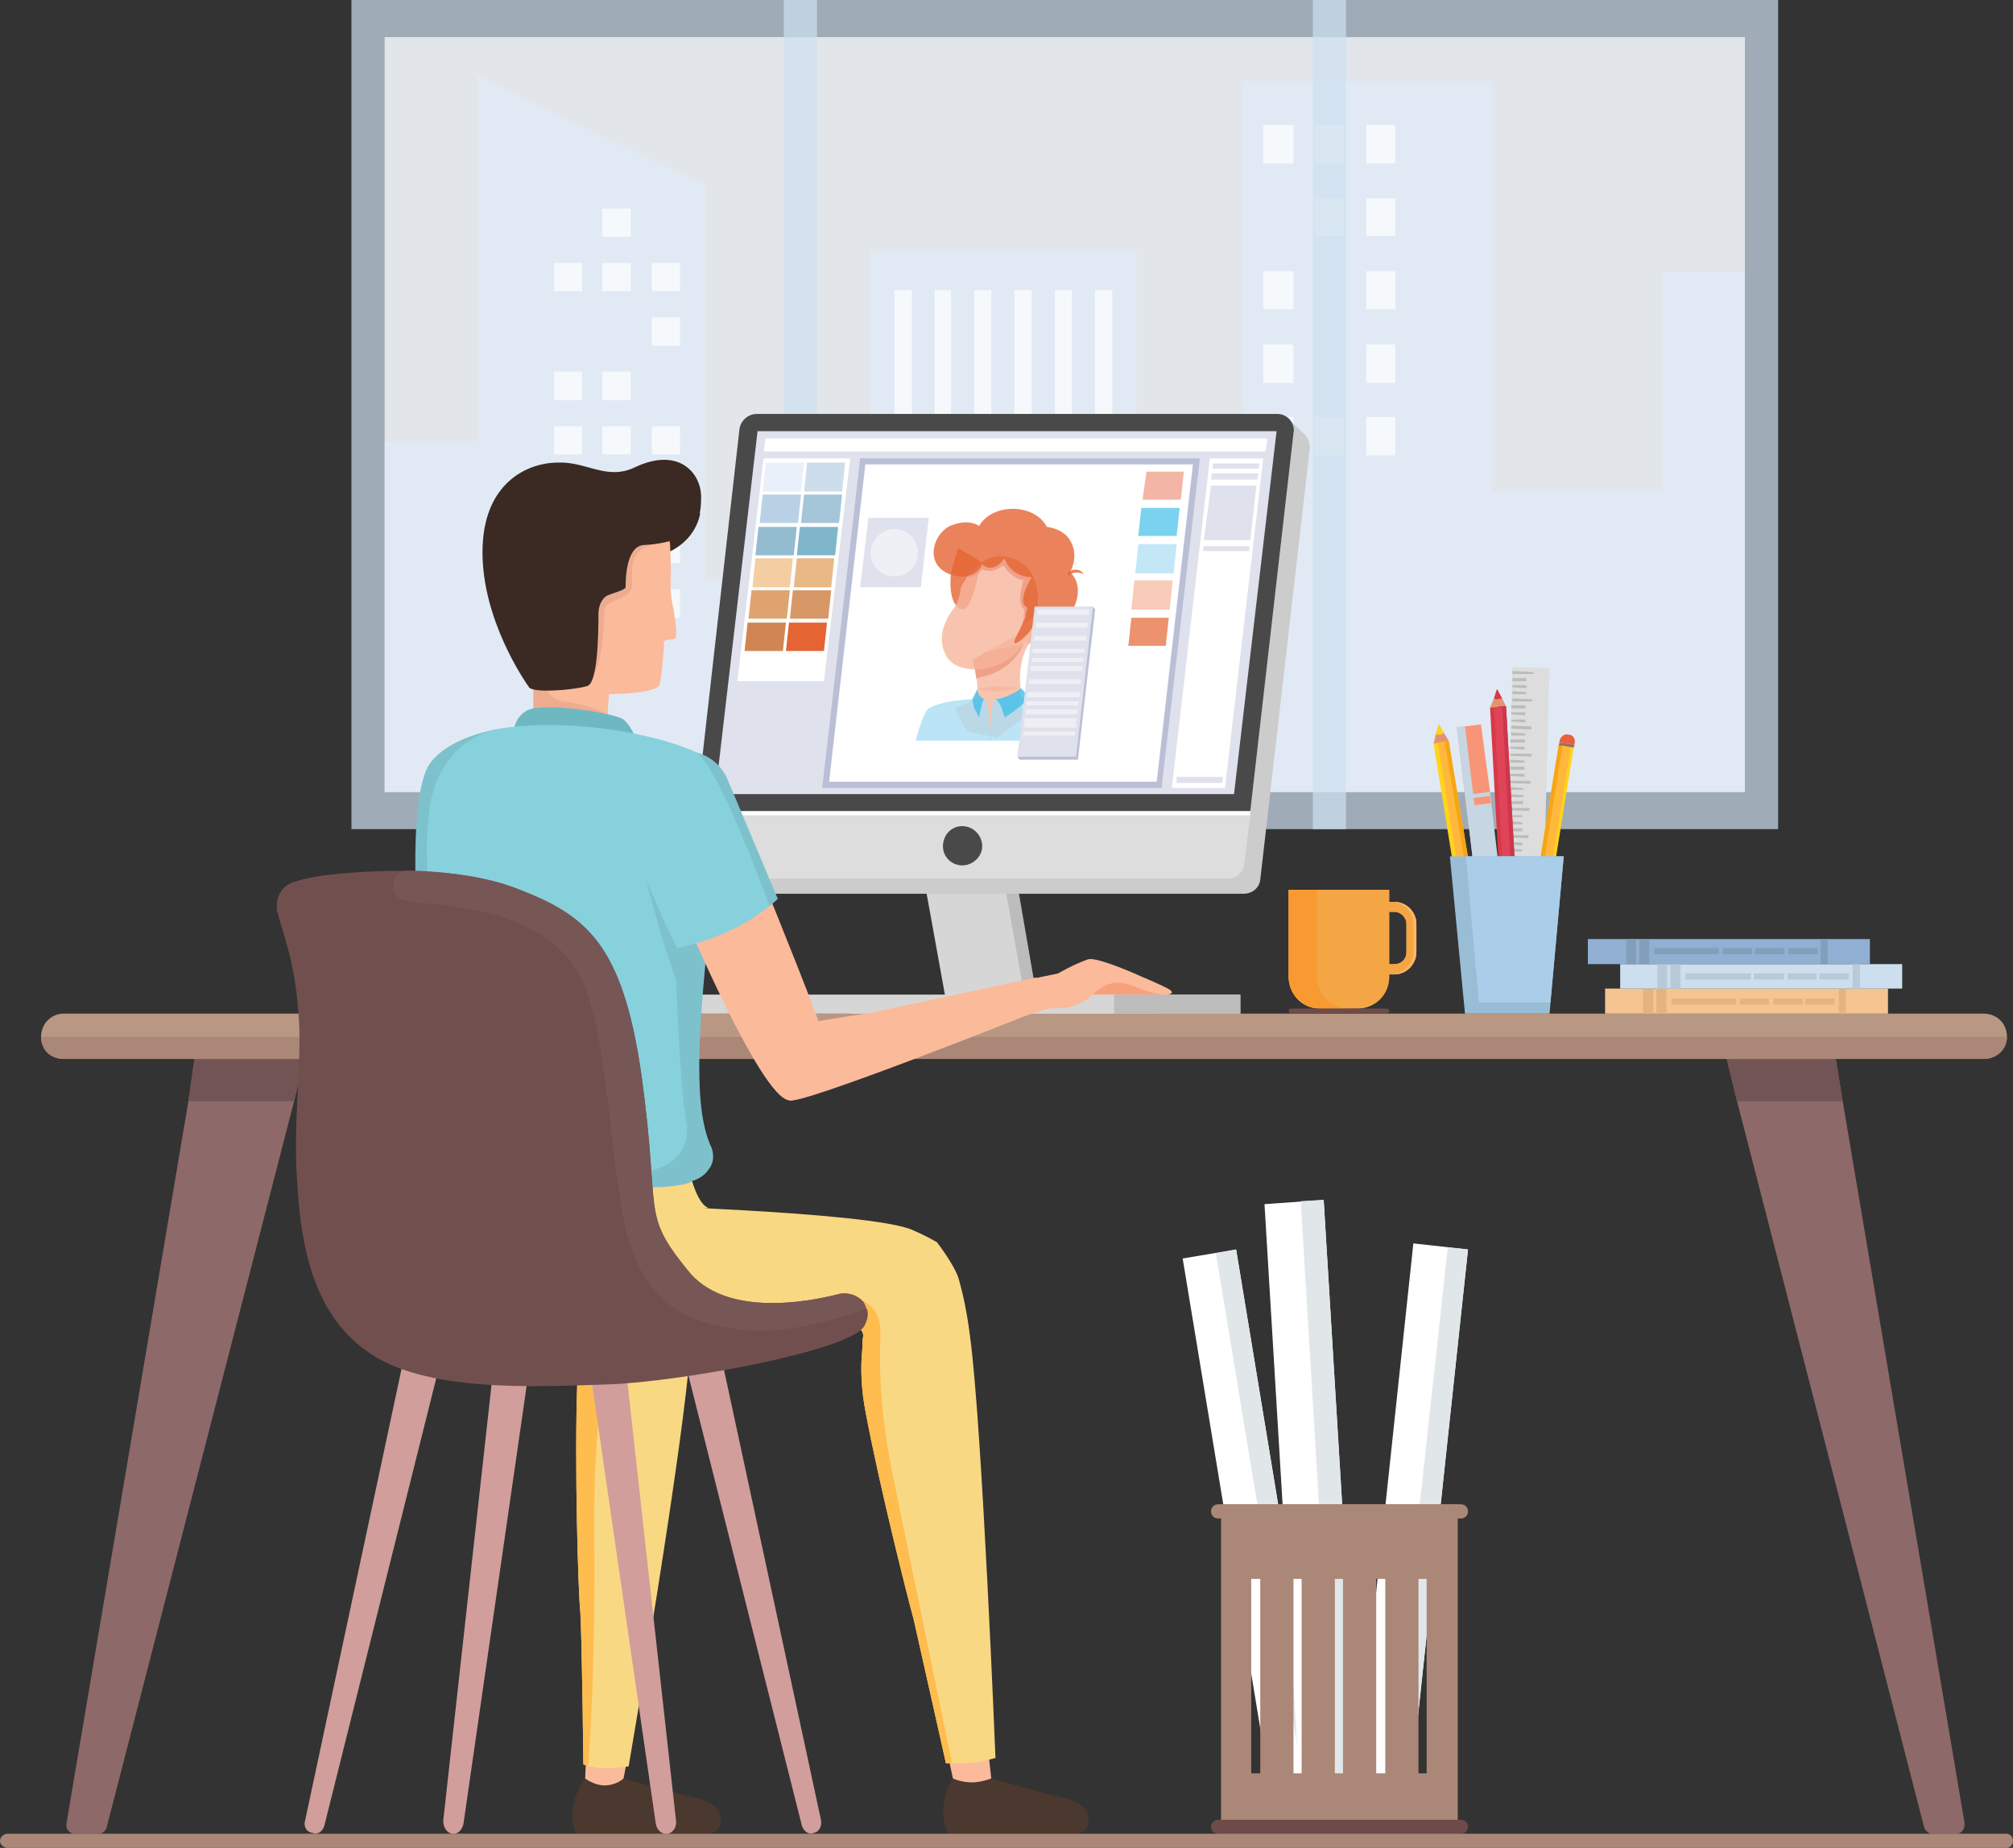 <svg xmlns="http://www.w3.org/2000/svg" xmlns:xlink="http://www.w3.org/1999/xlink" width="640.032" height="587.52" viewBox="0 0 6667 6120" shape-rendering="geometricPrecision" image-rendering="optimizeQuality" fill-rule="evenodd"><rect x="0" y="0" width="6667" height="6120" fill="#333333" stroke="none"/><style><![CDATA[.Aa{fill-opacity:.8}.Ab{fill-opacity:.702}.Ac{fill:#fff}.Ad{fill:#fbba9a}.Ae{fill-opacity:.75}.Af{fill:#e46433}.Ag{fill:#f6b59c}.Ah{fill:#aa8777}.Ai{fill:#bcbcbc}.Aj{fill:#dfe1ed}.Ak{fill:#ed9780}.Al{fill:#ffd41c}.Am{fill:#cddfef}.An{fill:#d6d6d6}.Ao{fill:#aaddf4}.Ap{fill:#f9d883}.Aq{fill:#99725d}.Ar{fill:#e8603d}.As{fill:#e49370}.At{fill:#e1e6e9}.Au{fill-opacity:.078}]]></style><path d="M5889 2746H1164V0h4725z" class="Ab Am"/><path d="M5779 2623H1274V123h4505z" class="Ab Ac"/><path d="M4942 1628V270h-824v1415h-354V831h-881v1088h-547V614l-755-364v1212h-307v1161h4505V901h-273v727z" fill="#e1ebf7" class="Ab"/><path d="M2252 964h-93v-93h93v93zm0 181h-93v-94h93v94zm0 360h-93v-93h93v93zm0 360h-93v-93h93v93zm0 181h-93v-94h93v94zM2089 784h-94v-93h94v93zm0 180h-94v-93h94v93zm0 361h-94v-94h94v94zm0 180h-94v-93h94v93zm0 180h-94v-93h94v93zm0 180h-94v-93h94v93zm0 181h-94v-94h94v94zM1928 964h-93v-93h93v93zm0 361h-93v-94h93v94zm0 180h-93v-93h93v93zm0 541h-93v-94h93v94zM4621 541h-96V414h96v127zm0 240h-96V657h96v124zm0 243h-96V898h96v126zm0 244h-96v-127h96v127zm0 240h-96v-127h96v127zm-170-967h-97V414h97v127zm0 240h-97V657h97v124zm0 727h-97v-127h97v127zm-167-967h-100V414h100v127zm0 483h-100V898h100v126zm0 244h-100v-127h100v127zm0 240h-100v-127h100v127zm-1264 724h-57V961h57v1271zm130 0h-54V961h54v1271zm133 0h-56V961h56v1271zm134 0h-57V961h57v1271zm133 0h-56V961h56v1271zm134 0h-57V961h57v1271z" class="Ab Ac"/><path d="M4458 2746h-110V0h110v2746zm-1752 0h-110V0h110v2746z" class="Ab Am"/><path d="M6480 6073h-80c-13 0-23-10-27-20l-620-2406-34-140h361l23 140 404 2393c0 17-10 33-27 33zM1007 3507l-33 140-621 2406c-3 10-13 20-26 20h-80c-17 0-30-16-27-33l404-2393 20-140h363z" fill="#8e6969"/><path d="M644 3507h363l-33 140H624l20-140zm5459 140h-350l-34-140h361l23 140z" fill="#725454"/><path d="M210 3507h6360c44 0 77-33 77-73 0-44-33-77-77-77H210c-40 0-74 33-74 77 0 40 34 73 74 73z" fill="#b89783"/><path d="M6647 3434c0 40-33 73-77 73H210c-20 0-40-7-53-20-14-13-21-33-21-53h6511z" class="Ah"/><path d="M3170 3297h263l-83-481h-264z" class="Ai"/><path d="M3130 3297h263l-86-481h-264z" class="An"/><path d="M2296 2886l43-10 163-1401c4-30 27-50 54-50h1715v-34l53 51c10 13 14 26 14 43l-164 1428c-3 27-26 47-56 47H2392c-16 0-30-7-40-17l-56-57z" fill="#ccc"/><path d="M2342 2910h1725c27 0 51-20 54-50l20-160v-14l143-1251c7-33-20-64-53-64H2506c-30 0-54 24-57 51l-143 1264-4 14-16 146c-4 34 23 64 56 64z" fill="#ddd"/><path d="M2306 2686h1835v14H2302z" class="Ac"/><path d="M2306 2686h1835l143-1251c7-33-20-64-53-64H2506c-30 0-54 24-57 51l-143 1264z" fill="#494949"/><path d="M2369 2630h1718l141-1202H2509z" class="Aj"/><path d="M3881 2610h176l127-1092h-177z" class="Ac"/><path d="M4171 1535l-3 17h-151v-17h154zm-3 33l-4 20h-153l3-20h154zm-30 241v16h-154l3-16h151zm-87 764l-4 20h-150v-20h154zm110-965l-20 181h-154l24-181h150z" class="Aj"/><path d="M2442 2256h287l87-738h-287z" class="Ac"/><path d="M2663 1532l-10 96h-127l10-96z" fill="#e1ebf7" class="Ae"/><path d="M2799 1532l-10 96h-126l10-96z" fill="#bcd1e4" class="Ae"/><path d="M2653 1638l-10 94h-127l10-94z" fill="#a1c1db" class="Ae"/><path d="M2789 1638l-10 94h-126l10-94z" fill="#87b1cc" class="Ae"/><path d="M2639 1745l-10 94h-127l10-94z" fill="#70a5c1" class="Ae"/><path d="M2776 1745l-10 94h-127l10-94z" fill="#569eba" class="Ae"/><path d="M2626 1849l-10 96h-124l10-96z" fill="#f4cda3"/><path d="M2763 1849l-10 96h-124l10-96z" fill="#e9b887"/><path d="M2616 1955l-10 94h-127l10-94z" fill="#dfa370"/><path d="M2753 1955l-10 94h-127l10-94z" fill="#d89766"/><path d="M2603 2062l-10 94h-127l10-94z" fill="#d18554"/><path d="M2739 2062l-10 94h-126l10-94z" class="Af"/><path d="M2723 2610h1124l127-1092H2849z" fill="#babfd6"/><path d="M2746 2589h1085l120-1051H2866l-120 1051zm-217-1094h1662l7-43H2536l-7 43z" class="Ac"/><path d="M3123 2803c0 33 27 63 64 63 36 0 66-30 66-63 0-37-30-67-66-67-37 0-64 30-64 67z" fill="#494949"/><path d="M2816 3357h1015v-60H2816z" class="An"/><path d="M3580 3357h251v-60h-251z" class="Ai"/><path d="M3921 1562l-10 93h-127l13-93z" class="Ab Ak"/><path d="M3907 1682l-10 93h-127l10-93z" fill="#42bfe9" class="Ab"/><path d="M3897 1802l-10 97h-127l10-97z" class="Ab Ao"/><path d="M3884 1922l-10 97h-127l10-97z" class="Ab Ag"/><path d="M3871 2046l-10 93h-124l10-93z" class="Ab Af"/><path d="M3237 2282l-7 34-67 30s37 77 40 77c4 0 100 20 100 20l84-64-7-80v-20l-83-7-60 10z" class="Aa Ag"/><path d="M3283 2453h-250s23-94 43-107c40-23 111-30 151-30 20-3 33 0 33 0s7 3 10 17c7 26 13 120 13 120z" class="Aa Ao"/><path d="M3150 1895s-14 100 30 121c43 23 67-157 67-157l-74-44-23 80z" class="Aa Af"/><path d="M3457 2056c-14-10-20-7-20-7-10 10-24 17-27 30l-143 80-47 27s10 23 13 60c4 10 4 23 4 36 0 0 56 17 120 0h3c3 0 10-3 20-3 0 0-13-87 30-150 37-17 60-60 47-73z" class="Aa Ag"/><path d="M3390 2132s-30 94-157 114c-3-37-13-60-13-60l47-27 123-27z" class="Aa Ak"/><path d="M3437 2006c-4 46-24 96-60 143-64 83-204 87-241 27-36-60-6-124 20-157 14-20 20-40 24-54 0-13 3-23 10-33 3-7 7-10 10-17v-3h3l10-13c24-34 67-60 107-57 43 3 83 30 100 63 13 27 20 64 17 101z" class="Aa Ag"/><path d="M3437 2006c-10 23-20 40-20 40l-34 30 7-30c0-10 3-27 3-27-30-20-3-97-3-97-43-7-67-50-67-50-40 33-70 13-70 13-10 20-43 27-53 27h3l10-13c24-34 67-60 107-57 43 3 83 30 100 63 13 27 20 64 17 101z" class="Aa Ak"/><path d="M3243 1742s-33-27-97 0c-56 27-86 127 0 160 54 20 94-3 107-33 0 0 34 36 74-20 0 0 16 60 90 63 0 0-54 83-14 100 0 0-6 20-6 27 3 10-44 83-37 90 3 10 47-27 67-60 0 0 6-23 20-13 13 10-24 56-37 73 0 0 97-37 130-87 34-50 44-110 4-147 0 0 30-50 3-100-23-46-80-50-80-50s-24-57-110-60c-87 0-114 57-114 57z" class="Aa Af"/><path d="M3433 2056c4-4 10-10 17-7 17 3 20 27 13 40-10 23-53 53-63 40-7-13 20-57 33-73z" class="Aa Ag"/><path d="M3537 1895s33-23 53 7c0 0-30-17-53 7v-14z" class="Aa Af"/><path d="M3577 2453h-300l10-114c0-20 10-23 10-23l33-7h77s120 17 137 37c23 30 33 107 33 107z" class="Aa Ao"/><path d="M3380 2279s-10 13-37 23c-20 11-46 14-46 14s10 3 20 27l10 33s33-20 43-30c23-17 37-37 37-37s-7-10-14-17c-3-6-13-13-13-13zm-143 3s0 10 6 20c4 7 17 14 17 14s-7 3-10 27c-3 6-7 33-7 33l-16-30-7-30 17-34z" fill="#42bfe9" class="Aa"/><path d="M3450 2062s7 10 0 27c-7 20-33 27-33 27s13-10 6-24c0 0 17-30 27-30z" class="Aa Ak"/><path d="M3557 2453l-3 13h-171l4-13h170zm-3 26l-4 17h-170v-17h174z" fill="#efeff4"/><path d="M3377 2516h193l57-497-7-10-187 10-63 487z" fill="#babfd6"/><path d="M3370 2506h194l56-497h-193z" class="Aj"/><g fill="#efeff4"><path d="M3607 2019v17h-174l4-17h170zm-3 43l-4 17h-170v-17h174zm-7 44v16h-174l4-16h170zm-3 43l-4 13h-170v-13h174zm-4 30l-3 13h-170v-13h173zm-3 27l-3 16h-171v-16h174zm-7 43v17h-173l3-17h170zm-3 43l-3 17h-171v-17h174zm-3 31l-4 13h-170v-13h174zm-4 26l-3 17h-170v-17h173zm-3 30l-3 14h-171v-14h174z"/><path d="M3564 2393v16h-174l3-16h171zm-4 30v13h-173l3-13h170z"/></g><path d="M3076 1715l-26 230h-201l27-230z" class="Aj"/><path d="M3040 1832c0 43-34 77-77 77s-80-34-80-77 37-80 80-80 77 37 77 80z" fill-opacity=".502" class="Ac"/><path d="M2319 1699s-13 136-204 156c-177 20 87-140 87-140l117-16z" fill="#3a2a23"/><path d="M1768 2409c31 12 62 22 94 30 70 17 153 27 150-23v-40c3-73 10-130 10-130l-254-17v3c-3 87 0 177 0 177z" class="Ad"/><path d="M1768 2409c31 12 62 22 94 30 31 9 143-26 150-56v-7c0-3-3-10-10-13-37-24-94-34-137-40-33-4-60-30-57-64v-20l-40-7c-3 87 0 177 0 177z" fill="#edac90"/><path d="M3156 5890s27 23 61 23c40 0 66-23 66-23l-16-147-141 7 30 140z" class="Ad"/><path d="M3297 5823h-4c-10 3-63 20-140 17h-20l-107-477c-16-57-113-438-160-691-13-70-17-137-10-204 0-16 0-30 3-43 0-17-10-24-20-27-33-10-103 27-103 27-27 10-60 20-97 30-53 17-113 33-170 43-150 27-247 47-377 10-87-26-103-120-103-177 113-23-167-333-17-343 0 0 914 23 1051 86 33 14 57 27 80 40 0 0 60 77 73 124 14 50 27 110 37 190 40 297 84 1395 84 1395z" class="Ap"/><path d="M1938 5890s27 13 64 13c30 0 63-13 63-13l207 57c50 10 107 23 114 70 6 50-27 53-27 53-3 0-3 3-3 3h-438c-6 0-10-3-13-10-33-90 33-173 33-173z" fill="#4b382f"/><path d="M3153 5840h-20l-107-477c-16-57-113-438-160-691-13-70-17-137-10-204 0-16 0-30 3-43 0-17-10-24-20-27l17-90s57 17 60 97c0 77-13 210 40 477l197 958z" fill="#ffbc4f"/><path d="M3156 5890s27 13 64 13c30 0 63-13 63-13l207 57c50 10 107 23 114 70 6 50-27 53-27 53-3 0-3 3-3 3h-428c-3 0-10-3-10-10-36-90 20-173 20-173z" fill="#4b382f"/><path d="M1938 5890s30 23 64 23c40 0 63-23 63-23l14-70-137-20-4 90z" class="Ad"/><path d="M1521 4505c20 0 40-3 64-7 23-3 50-6 73-13 60-13 117-30 164-47 36-13 66-27 90-33 6-4 13 3 13 10-3 6-3 17-3 27-7 33-7 80-10 136-10 261 3 701 10 761 6 110 10 504 10 504s6 3 16 7c10 0 17 3 27 3 10 3 17 3 27 3 30 0 80-6 80-6s187-1088 204-1388c20-301 0-374-137-438-34-16-90-26-157-33h-3c-134-17-301-17-398-17h-13c-7 17-170 394-57 531z" class="Ap"/><path d="M1912 4578c-10 261 3 701 10 761 6 110 10 504 10 504s6 3 16 7c14-184 24-487 20-778-3-367 41-567 41-567s-54-47-87-63c-7 33-7 80-10 136z" fill="#ffbc4f"/><path d="M1521 4505c14 13 27 27 47 37 97 46 230 50 344 36 117-10 213-36 213-36l-133-551h-3l-398-17h-13c-7 17-170 394-57 531z" fill="#3d3d72"/><path d="M2349 4001s-30 0-57-90l-694-20-60 180 811-70z" class="Ap"/><path d="M3857 3290s-16 17-46 14c0 0-10 6-31 6-16 0-53-10-53-10s3 14-17 17c-10 3-43 0-66-3-20-4-37 0-54 6-16 4-33 10-46 14-27 0-67-10-67-10l120-80c3 0 97-17 100-14 3 0 160 60 160 60z" fill="#f6a17c"/><path d="M2189 3357h1919v-63H2189z" class="An"/><path d="M3690 3357h418v-63h-418z" class="Ai"/><path d="M3397 3364s70-24 83-24c14-3 60 10 124-33 20-13 26-27 40-33 26-20 60-24 93-14 23 7 50 20 77 27 43 13 80 7 63-7-6-6-36-20-97-46-60-27-153-64-176-57-47 16-100 47-100 47l-97 20-10 120z" class="Ad"/><path d="M2115 2466s-23-63-50-83c-23-20-263-60-320-30-57 33-43 100-43 100l413 13z" fill="#6eb8c1"/><path d="M1408 3334c33 250 90 480 153 557 10 10 20 20 30 23 64 30 194 4 281 0 90-6 237 24 327 17s93-20 93-20 34-7 54-37c20-23 20-57 6-83-63-147-30-447-3-738 7-40 10-76 17-113 33-210 83-374-17-427-144-84-477-140-711-97-90 20-167 53-210 107-70 83-63 467-20 811z" fill="#87d1dd"/><path d="M1408 3334c30-54 30-144 20-277-20-204-20-354 10-447 57-164 183-187 200-194-90 20-167 53-210 107-70 83-63 467-20 811zm153 557c10 10 20 20 30 23 64 30 194 4 281 0 90-6 237 24 327 17s93-20 93-20 34-7 54-37c20-23 20-57 6-83-63-147-30-447-3-738 7-40 10-76 17-113-67-30-234-57-234-57s63 250 107 361c0 0 13 360 33 467 20 106-53 183-243 180-194-3-388 53-468 0z" class="Au"/><path d="M1034 6070c17 7 34-3 40-23l394-1575-117-37-340 1592c-7 20 3 40 23 43zm1662 0c-17 7-33-3-40-23l-397-1575 117-37 343 1592c4 20-6 40-23 43zm-484 3c-20 4-37-13-40-33l-234-1615 121-20 180 1625c3 20-10 40-27 43zm-714 0c17 4 33-13 37-33l233-1615-120-20-180 1625c0 20 10 40 30 43z" fill="#d19e9c"/><path d="M917 3007c0 6 0 13 4 20 16 70 60 160 70 367 6 143-20 340-7 517 10 177 40 427 227 561 190 143 571 120 801 113s804-110 851-194c10-20 13-36 10-50 0-3 0-6-4-6-3-10-6-20-13-27-23-23-57-30-87-20-93 23-370 77-493-83-154-191-87-174-151-641-63-444-187-534-413-621-197-77-488-63-644-43-41 6-71 13-91 20-40 10-63 47-60 87z" fill="#724f4f"/><path d="M2546 2963s190 467 197 514c6 47-37 154-130 167-94-10-348-614-348-614l281-67z" class="Ad"/><path d="M2089 2753c3 57 73 220 153 387 154-33 250-93 307-140 10-7 20-17 27-23l-170-404c-20-40-57-70-97-80-17-4-33-4-47 0-97 20-180 170-173 260z" fill="#87d1dd"/><path d="M2309 2493c60 50 163 300 240 507 10-7 20-17 27-23l-170-404c-20-40-57-70-97-80z" class="Au"/><path d="M1655 1809c30-194 220-244 354-227 133 16 186 117 210 217 0 0 3 46 3 110-3 36 0 76 10 113 3 30 10 64 7 84 0 20-34 6-40 20 0 33-7 110-14 140-6 33-173 33-173 33h3c-43 3-93 0-160-17-224-56-227-313-200-473z" class="Ad"/><path d="M2175 1802s-70 3-80 67c-6 66 10 80-23 103-37 23-63 20-70 47-3 30-3 170-34 210-33 40-86-344-86-344l93-123 200 40z" fill="#edac90"/><path d="M2132 1805c-60 4-60 120-60 140-3 10-37 17-60 27-20 10-30 37-30 60 0 77-3 230-37 240-47 14-180 24-193 4-17-24-154-224-154-447 0-231 150-297 250-297 94-4 161 60 254 16 147-70 220 20 220 97 0 60-3 150-190 160z" fill="#3a2a23"/><path d="M1354 2883c-66 0-70 97-6 100 3 0 6 0 10 4 267 20 500 70 584 293 80 224 83 664 147 848 63 187 183 257 383 277 141 13 311-40 397-70-3-10-6-20-13-27-23-23-57-30-87-20-93 23-370 77-493-83-154-191-87-174-151-641-63-444-187-534-413-621-104-40-234-57-358-60z" fill="#775656"/><path d="M3433 3237l-547 117c-100 16-233 33-277 53-43 20-83 124-83 124s57 93 87 113c26 23 820-294 820-294v-113z" class="Ad"/><path d="M4982 3237l123 3 27-1028-123-3z" fill="#ddd"/><path d="M5009 2256h46v-10h-46v10zm0 20l46 3v-10h-46v7zm0 23h46v-7l-46-3v10zm-4 47h47v-10h-47v10zm0 20l47 3v-10h-47v7zm0 23l47 4v-10h-47v6zm0 47h47v-7l-47-3v10zm-3 23h47l3-10h-50v10zm0 20l47 4v-10h-47v6zm0 47h47v-7l-47-3v10zm0 23h47v-10h-47v10zm-4 20l51 4v-10h-47l-4 6zm0 47h47v-6l-47-4v10zm0 24h47v-7l-47-3v10zm0 23h47v-10h-47v10zm-3 43h47v-6h-47v6zm0 24h47v-7l-47-3v10zm0 23h47v-10h-47v10zm0 43l47 4v-10h-47v6zm-3 24h47l3-7-50-3v10zm0 23h47v-7l-47-3v10zm0 43l47 4v-10h-47v6zm0 24h47v-7h-47v7zm-4 23h51v-6l-47-4-4 10zm0 44l47 3v-10h-47v7zm0 23l47 3v-10h-47v7zm0 23h47v-6l-47-4v10zm-3 47h47v-10h-47v10zm0 20l47 3v-10h-47v7zm0 23h47v-6h-47v6zm0 47h47v-10h-47v10zm-3 20l47 3 3-10h-50v7zm0 23l47 4v-10h-47v6zm3-66h67v-7l-67-3v10zm-3 90l70 3v-10l-70-3v10zm27-995h70v-6l-70-4v10zm0 91h66v-7l-66-3v10zm-4 90l67 3v-10l-67-3v10zm-3 90l70 3v-10h-70v7zm-4 90l71 3v-10h-71v7zm0 90l67 3v-10h-67v7zm-3 90l67 3v-10h-67v7zm-3 93h70v-6l-70-4v10zm-4 91h71v-7l-71-3v10zm0 90h67v-7l-67-3v10z" class="Ai"/><path d="M5045 3193l50 7 117-724-50-7z" class="Al"/><path d="M5162 2469l50 7 3-10-50-7z" class="Aq"/><path d="M5165 2459l50 7v-3c4-17-6-30-20-30-13-4-26 6-30 20v6z" class="Ar"/><path d="M5045 3193l7 31 10 33 17-30 16-27z" class="As"/><path d="M5052 3224l10 33 17-30c-4-3-7-3-10-3-7-4-10 0-17 0z" class="Al"/><path d="M5045 3193l27 4 117-724-27-4z" fill="#f6a516"/><path d="M5059 3197l26 3 117-724-27-7z" fill="#ffb83b"/><path d="M4798 2453l-50 10 117 724 53-10z" class="Al"/><path d="M4918 3177l-53 10 3 10 50-10z" class="Aq"/><path d="M4918 3187l-50 10v3c4 17 17 27 30 24 14-4 24-17 20-31v-6z" class="Ar"/><path d="M4798 2453l-33-54-10 34-7 30z" class="As"/><path d="M4782 2426l-17-27-10 34h13c7 0 10-4 14-7z" class="Al"/><path d="M4798 2453l-23 3 117 724 26-3z" fill="#f6a516"/><path d="M4785 2456l-23 3 116 724 27-3z" fill="#ffb83b"/><path d="M4988 2339l-53 4 40 730 54-3z" fill="#d83848"/><path d="M5029 3070l-54 3v10l54-3z" class="Aq"/><path d="M5029 3080l-54 3v7c3 13 13 27 30 23 14 0 24-10 24-26v-7z" class="Ar"/><path d="M4988 2339l-13-26-17-31-10 31-13 30z" class="As"/><path d="M4975 2313l-17-31-10 31c4 3 7 3 14 3 3 0 6-3 13-3z" fill="#d83848"/><path d="M4988 2339h-26l40 734 27-3z" fill="#cd364b"/><path d="M4975 2339l-27 4 40 730h27z" fill="#df4459"/><path d="M4935 2623l-83 10-27-224 80-10z" fill="#f99577"/><path d="M4995 3140l-80 10-63-517 83-10z" fill="#c6d6e2"/><path d="M4938 2660l-83 10-3-24 83-10z" fill="#f99577"/><path d="M4942 3147l-27 3-90-741 27-3z" fill="#c6d6e2"/><path d="M5179 2836l-47 521h-280l-50-521z" fill="#9abdd6"/><path d="M5179 2836l-44 484h-237l-43-484z" fill="#aacde9"/><use xlink:href="#B" fill="#e8a349"/><use xlink:href="#B" fill="#f4a544"/><path d="M4618 2987h-13c43 0 76 33 76 73v93c0 40-33 74-76 74h13c40 0 73-34 73-74v-93c0-40-33-73-73-73z" fill="#ffb566"/><path d="M4361 3234v-287h-93v287c0 60 46 106 103 106h94c-57 0-104-46-104-106z" fill="#f99931"/><path d="M4591 3357h-313c-7 0-10-3-10-10 0-3 3-7 10-7h313c4 0 10 4 10 7 0 7-6 10-10 10z" fill="#6d4b49"/><path d="M4401 6000l-177 27-307-1859 177-30z" class="Ac"/><path d="M4401 6000l-67 10-307-1859 67-13z" class="At"/><path d="M4661 6013l-180-20 200-1875 181 20z" class="Ac"/><path d="M4661 6013l-70-10 204-1872 67 7z" class="At"/><path d="M4508 6017l-197 13-123-2042 196-14z" class="Ac"/><path d="M4508 6017l-77 6-123-2045 76-4z" class="At"/><path d="M4044 4982v1091h784V4982h-784zm130 891h-30v-644h30v644zm137 0h-27v-644h27v644zm137 0h-27v-644h27v644zm140 0h-30v-644h30v644zm137 0h-27v-644h27v644z" class="Ah"/><path d="M4838 6073h-804c-13 0-23-10-23-23s10-23 23-23h804c14 0 24 10 24 23s-10 23-24 23z" fill="#6d4b49"/><path d="M4838 5029h-804c-13 0-23-10-23-24 0-13 10-23 23-23h804c14 0 24 10 24 23 0 14-10 24-24 24z" class="Ah"/><path d="M6253 3357h-937v-83h937z" fill="#f4c491"/><path d="M5476 3357h-34v-83h34v83zm43 0h-33v-83h33v83zm594 0h-23v-83h23v83zm-364-30h-213v-20h213v20zm110 0h-96v-20h96v20zm111 0h-97v-20h97v20zm106 0h-96v-20h96v20z" fill="#e4b380"/><path d="M6300 3274h-934v-81h934z" class="Am"/><path d="M5522 3274h-33v-81h33v81zm44 0h-34v-81h34v81zm594 0h-24v-81h24v81zm-361-30h-217v-20h217v20zm110 0h-100v-20h100v20zm107 0h-96v-20h96v20zm107 0h-97v-20h97v20z" fill="#b8cad8"/><path d="M6193 3193h-934v-83h934z" fill="#90afd3"/><path d="M5419 3193h-33v-83h33v83zm43 0h-33v-83h33v83zm591 0h-23v-83h23v83zm-360-33h-214v-20h214v20zm110 0h-97v-20h97v20zm106 0h-96v-20h96v20zm111 0h-97v-20h97v20z" fill="#829eba"/><path d="M6667 6097c0 13-10 23-23 23H26c-13 0-26-10-26-23 0-14 13-24 26-24h6618c13 0 23 10 23 24z" class="Ah"/><defs ><path id="B" d="M4618 2987h-17v-40h-333v287c0 60 46 106 103 106h124c60 0 106-46 106-106v-7h17c40 0 73-34 73-74v-93c0-40-33-73-73-73zm40 166c0 24-17 40-40 40h-17v-173h17c23 0 40 20 40 40v93z"/></defs></svg>